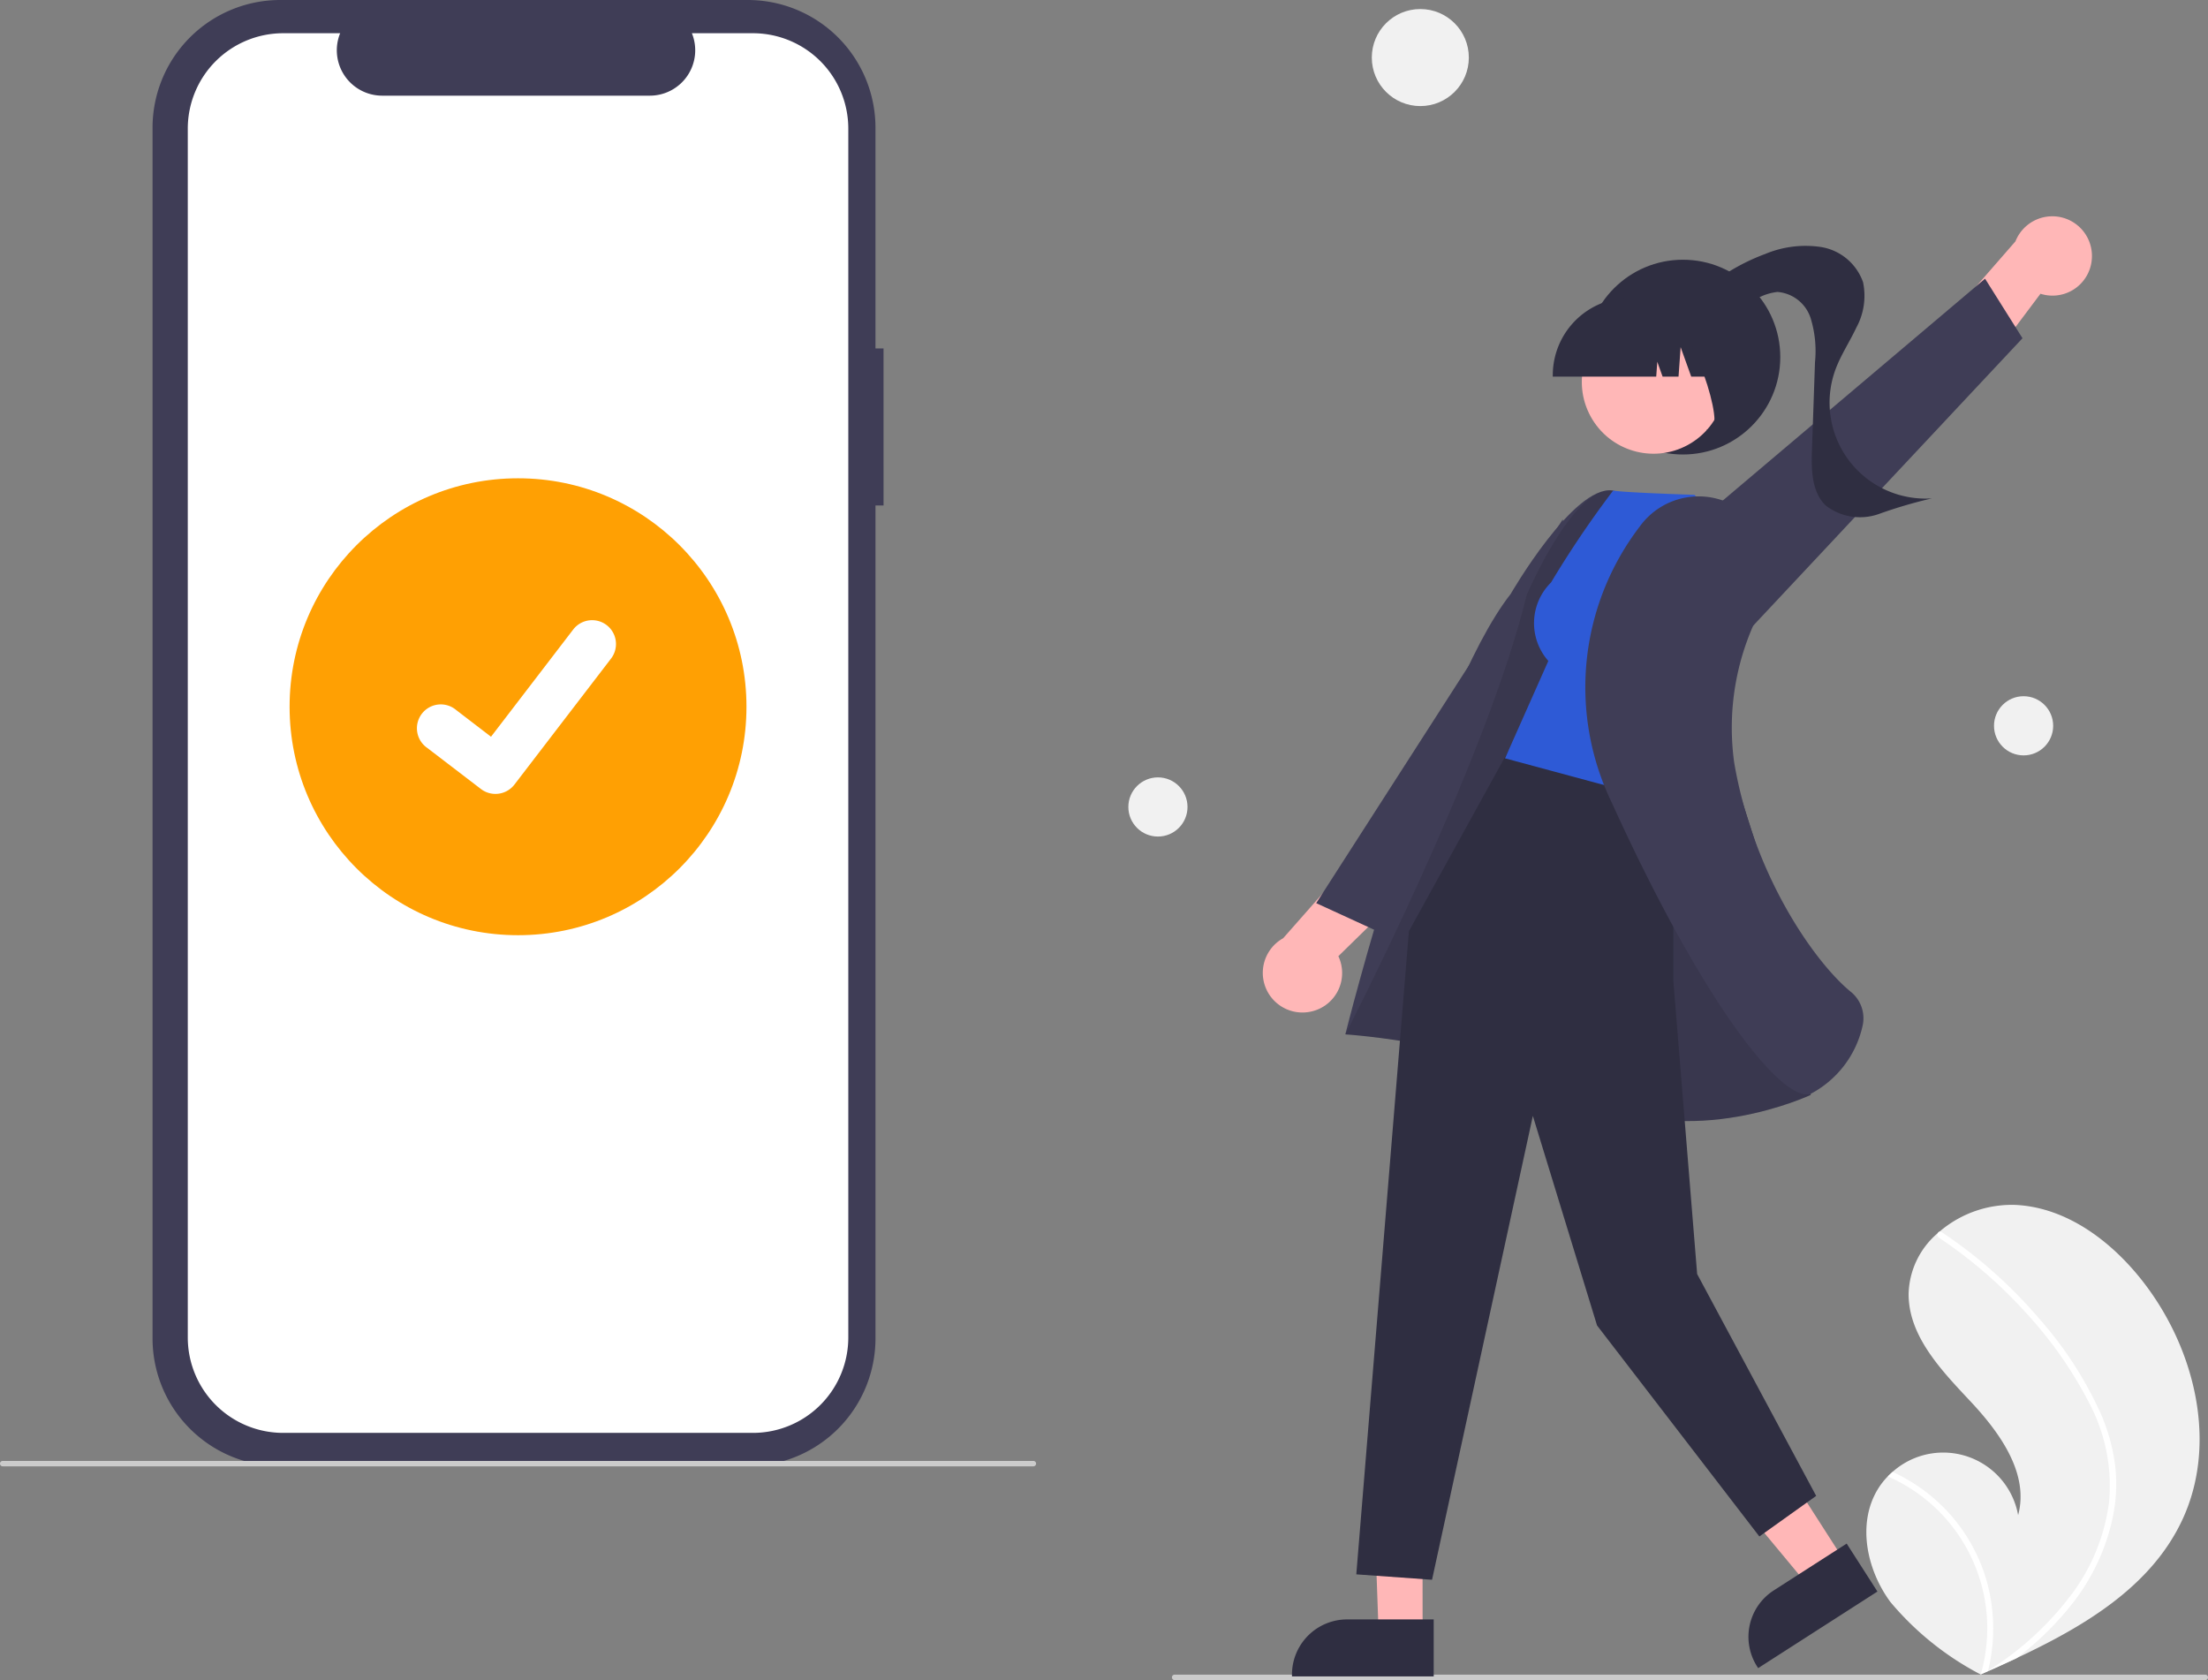 <svg xmlns="http://www.w3.org/2000/svg" width="146" height="111.081" viewBox="0 0 146 111.081">
  <rect x="0" y="0" width="146" height="111.081" fill="#808080" stroke="none"/>
  <g id="Ilustration_5" transform="translate(0)">
    <path id="Path_1280" data-name="Path 1280" d="M296.619,162.536h-.533V147.945a8.445,8.445,0,0,0-8.445-8.445H256.729a8.445,8.445,0,0,0-8.445,8.445v80.047a8.445,8.445,0,0,0,8.445,8.445h30.913a8.445,8.445,0,0,0,8.445-8.445v-55.07h.533Z" transform="translate(-238.197 -139.5)" fill="#3f3d56"/>
    <path id="Path_1281" data-name="Path 1281" d="M298.679,151.783h-4.035a3,3,0,0,1-2.774,4.128H274.16a3,3,0,0,1-2.774-4.128h-3.769a6.306,6.306,0,0,0-6.306,6.306v79.929a6.306,6.306,0,0,0,6.307,6.306h31.061a6.307,6.307,0,0,0,6.307-6.306h0V158.089a6.306,6.306,0,0,0-6.306-6.306Z" transform="translate(-248.894 -149.586)" fill="#fff"/>
    <path id="Path_1282" data-name="Path 1282" d="M260.222,679.858H192.071a.179.179,0,0,1,0-.358h68.151a.179.179,0,1,1,0,.358Z" transform="translate(-191.892 -582.908)" fill="#cbcbcb"/>
    <circle id="Ellipse_44" data-name="Ellipse 44" cx="15.105" cy="15.105" r="15.105" transform="translate(19.149 31.623)" fill="#ffa003"/>
    <path id="Path_395" data-name="Path 395" d="M351.488,380.21a1.566,1.566,0,0,1-.942-.313l-.017-.013-3.55-2.716a1.578,1.578,0,1,1,1.92-2.5l2.3,1.763,5.434-7.089a1.577,1.577,0,0,1,2.211-.292h0l-.034.047.035-.047a1.579,1.579,0,0,1,.292,2.211l-6.391,8.334a1.578,1.578,0,0,1-1.255.615Z" transform="translate(-318.731 -327.72)" fill="#fff"/>
    <path id="Path_1283" data-name="Path 1283" d="M882.586,603.626a4.7,4.7,0,0,1,.645-.822c.1-.1.208-.2.317-.3a5.034,5.034,0,0,1,8.3,2.863c.738-2.728-1.183-5.416-3.113-7.48s-4.14-4.327-4.129-7.155a5.446,5.446,0,0,1,1.937-4.018c.036-.031.072-.063.108-.093a7.346,7.346,0,0,1,5.06-1.763c3.434.184,6.433,2.492,8.515,5.23,3.352,4.405,4.821,10.589,2.474,15.6-2.064,4.41-6.466,7.029-10.959,9.135q-.941.441-1.878.856l-.013.005-.088.04-.386.17.059.039.185.12-.191-.115-.058-.035a19.588,19.588,0,0,1-5.968-4.792C881.822,608.969,881.186,605.895,882.586,603.626Z" transform="translate(-758.403 -505.191)" fill="#f1f1f1"/>
    <path id="Path_1284" data-name="Path 1284" d="M903.82,606.738a12.489,12.489,0,0,1,.962,3.493,10.841,10.841,0,0,1-.131,3.222,13.894,13.894,0,0,1-2.786,5.961,20,20,0,0,1-3.61,3.51q-.941.441-1.878.856l-.013.005-.088.04-.386.17.059.039.185.12-.191-.115-.058-.035a10.956,10.956,0,0,0-6.14-13.1c.1-.1.207-.2.317-.3a11.558,11.558,0,0,1,1.771,1.012,11.326,11.326,0,0,1,4.286,5.677,11.58,11.58,0,0,1,.251,6.473c.111-.072.222-.147.33-.221a20.3,20.3,0,0,0,5.377-5.093,12.925,12.925,0,0,0,2.294-5.829,11.683,11.683,0,0,0-1.326-6.6A27.054,27.054,0,0,0,898.8,600a30.744,30.744,0,0,0-5.684-4.887.221.221,0,0,1-.065-.3.188.188,0,0,1,.108-.093.164.164,0,0,1,.139.028c.258.172.513.345.765.524a31.094,31.094,0,0,1,5.682,5.19A25.034,25.034,0,0,1,903.82,606.738Z" transform="translate(-764.916 -513.287)" fill="#fff"/>
    <circle id="Ellipse_44-2" data-name="Ellipse 44" cx="3.208" cy="3.208" r="3.208" transform="translate(90.708 0.598)" fill="#f1f1f1"/>
    <circle id="Ellipse_44-3" data-name="Ellipse 44" cx="1.956" cy="1.956" r="1.956" transform="translate(131.85 46.032)" fill="#f1f1f1"/>
    <circle id="Ellipse_44-4" data-name="Ellipse 44" cx="1.956" cy="1.956" r="1.956" transform="translate(74.61 51.398)" fill="#f1f1f1"/>
    <path id="Path_1285" data-name="Path 1285" d="M625.287,758.858h68.151a.179.179,0,0,0,0-.358H625.287a.179.179,0,0,0,0,.358Z" transform="translate(-547.617 -647.777)" fill="#cbcbcb"/>
    <path id="Path_1286" data-name="Path 1286" d="M916.572,222.424a2.621,2.621,0,0,0-5.033-1.328l-5.53,6.34,1.623,4.532,5.562-7.408a2.607,2.607,0,0,0,3.379-2.136Z" transform="translate(-778.271 -205.138)" fill="#ffb7b7"/>
    <path id="Path_1287" data-name="Path 1287" d="M612.22,126.541l18.358-19.592-2.476-3.937-23.025,19.473Z" transform="translate(-496.844 -84.586)" fill="#3f3d56"/>
    <circle id="Ellipse_134" data-name="Ellipse 134" cx="6.439" cy="6.439" r="6.439" transform="translate(104.84 17.172)" fill="#2f2e41"/>
    <path id="Path_1288" data-name="Path 1288" d="M816.894,234.023a13.5,13.5,0,0,1,4.912-3.177,6.911,6.911,0,0,1,3.721-.462,3.547,3.547,0,0,1,2.762,2.327,4.392,4.392,0,0,1-.449,3.006c-.44.938-1.026,1.807-1.382,2.78A6.344,6.344,0,0,0,832.843,247a31.584,31.584,0,0,0-3.537,1.042,3.706,3.706,0,0,1-3.485-.57c-.938-.9-.956-2.373-.911-3.675l.2-5.8a7.371,7.371,0,0,0-.292-2.926,2.513,2.513,0,0,0-2.188-1.719,3.59,3.59,0,0,0-2.01.907,4.107,4.107,0,0,1-1.98.99c-.745.066-1.6-.485-1.54-1.231Z" transform="translate(-705.097 -214.049)" fill="#2f2e41"/>
    <path id="Path_1289" data-name="Path 1289" d="M662.016,462.142a2.621,2.621,0,0,1-1.975-4.816l5.563-6.311,4.705,1.017-6.618,6.482a2.607,2.607,0,0,1-1.676,3.629Z" transform="translate(-575.194 -395.293)" fill="#ffb7b7"/>
    <path id="Path_1290" data-name="Path 1290" d="M504.647,201.92l-13.865,17.4-4.226-1.94,16.3-25.372Z" transform="translate(-399.523 -157.666)" fill="#3f3d56"/>
    <path id="Path_1291" data-name="Path 1291" d="M510.679,540.973l-3.3-.052.4,11.263h2.907Z" transform="translate(-416.618 -444.164)" fill="#ffb7b7"/>
    <path id="Path_1292" data-name="Path 1292" d="M678.858,738.081h-5.724a3.648,3.648,0,0,0-3.648,3.648v.119h9.372Z" transform="translate(-584.057 -631.01)" fill="#2f2e41"/>
    <path id="Path_1293" data-name="Path 1293" d="M631.594,524.511l-3.61,2.318,7.221,8.687,2.446-1.57Z" transform="translate(-515.654 -430.689)" fill="#ffb7b7"/>
    <path id="Path_1294" data-name="Path 1294" d="M844.727,710.049l-4.817,3.093h0a3.648,3.648,0,0,0-1.1,5.041l.064.1,7.887-5.063Z" transform="translate(-722.619 -607.992)" fill="#2f2e41"/>
    <path id="Path_1295" data-name="Path 1295" d="M717.491,347.739s-8.021-26.639-10.6-27-6.731,6.835-6.731,6.835c-5.385,6.87-10.937,29.125-10.937,29.125s9.256.579,16.022,4.179S720,360.7,720,360.7Z" transform="translate(-600.265 -288.31)" fill="#3f3d56"/>
    <path id="Path_1296" data-name="Path 1296" d="M717.491,347.74s-8.021-26.639-10.6-27-5.676,6.908-5.676,6.908c-2.683,11.09-11.992,29.052-11.992,29.052s9.256.579,16.022,4.179S720,360.7,720,360.7Z" transform="translate(-600.265 -288.311)" opacity="0.1"/>
    <path id="Path_1297" data-name="Path 1297" d="M522.337,279.157v13.386l1.575,19.391,7.87,14.668-3.756,2.683-10.733-13.952-4.245-13.854-6.666,30.668-5.008-.358,3.478-42.52,6.6-11.969Z" transform="translate(-411.691 -227.698)" fill="#2f2e41"/>
    <path id="Path_1298" data-name="Path 1298" d="M751.291,326.882a3.776,3.776,0,0,0-.179,5.187l-2.862,6.439,11.269,3.041,3.938-17.6-2.683-2.862c-5.366-.179-5.369-.29-5.369-.29A67.163,67.163,0,0,0,751.291,326.882Z" transform="translate(-648.732 -288.37)" fill="#2e5ad6"/>
    <path id="Path_1299" data-name="Path 1299" d="M788.249,323.915a4.809,4.809,0,0,0-6.757,1.058,17.5,17.5,0,0,0-1.843,18.258c5.8,12.755,10.839,19.285,12.889,19.285a.815.815,0,0,0,.264-.041,6.719,6.719,0,0,0,3.417-4.445,2.255,2.255,0,0,0-.715-2.256c-2.314-1.851-6.468-7.613-7.764-15.2A16.813,16.813,0,0,1,789.7,330.1a4.808,4.808,0,0,0-1.391-6.141h0Z" transform="translate(-673.07 -290.156)" fill="#3f3d56"/>
    <circle id="Ellipse_135" data-name="Ellipse 135" cx="4.74" cy="4.74" r="4.74" transform="translate(102.903 23.373) rotate(-28.663)" fill="#ffb7b7"/>
    <path id="Path_1300" data-name="Path 1300" d="M765.872,254.786h6.845l.07-.983.351.983h1.054l.139-1.948.7,1.948h2.039v-.1a5.12,5.12,0,0,0-5.114-5.114h-.965a5.12,5.12,0,0,0-5.114,5.115Z" transform="translate(-663.202 -229.886)" fill="#2f2e41"/>
    <path id="Path_1301" data-name="Path 1301" d="M810.752,261.541l2.921-.948V253.5h-5.517l.137.136C810.193,255.534,812.307,262.268,810.752,261.541Z" transform="translate(-697.922 -233.108)" fill="#2f2e41"/>
  </g>
</svg>

